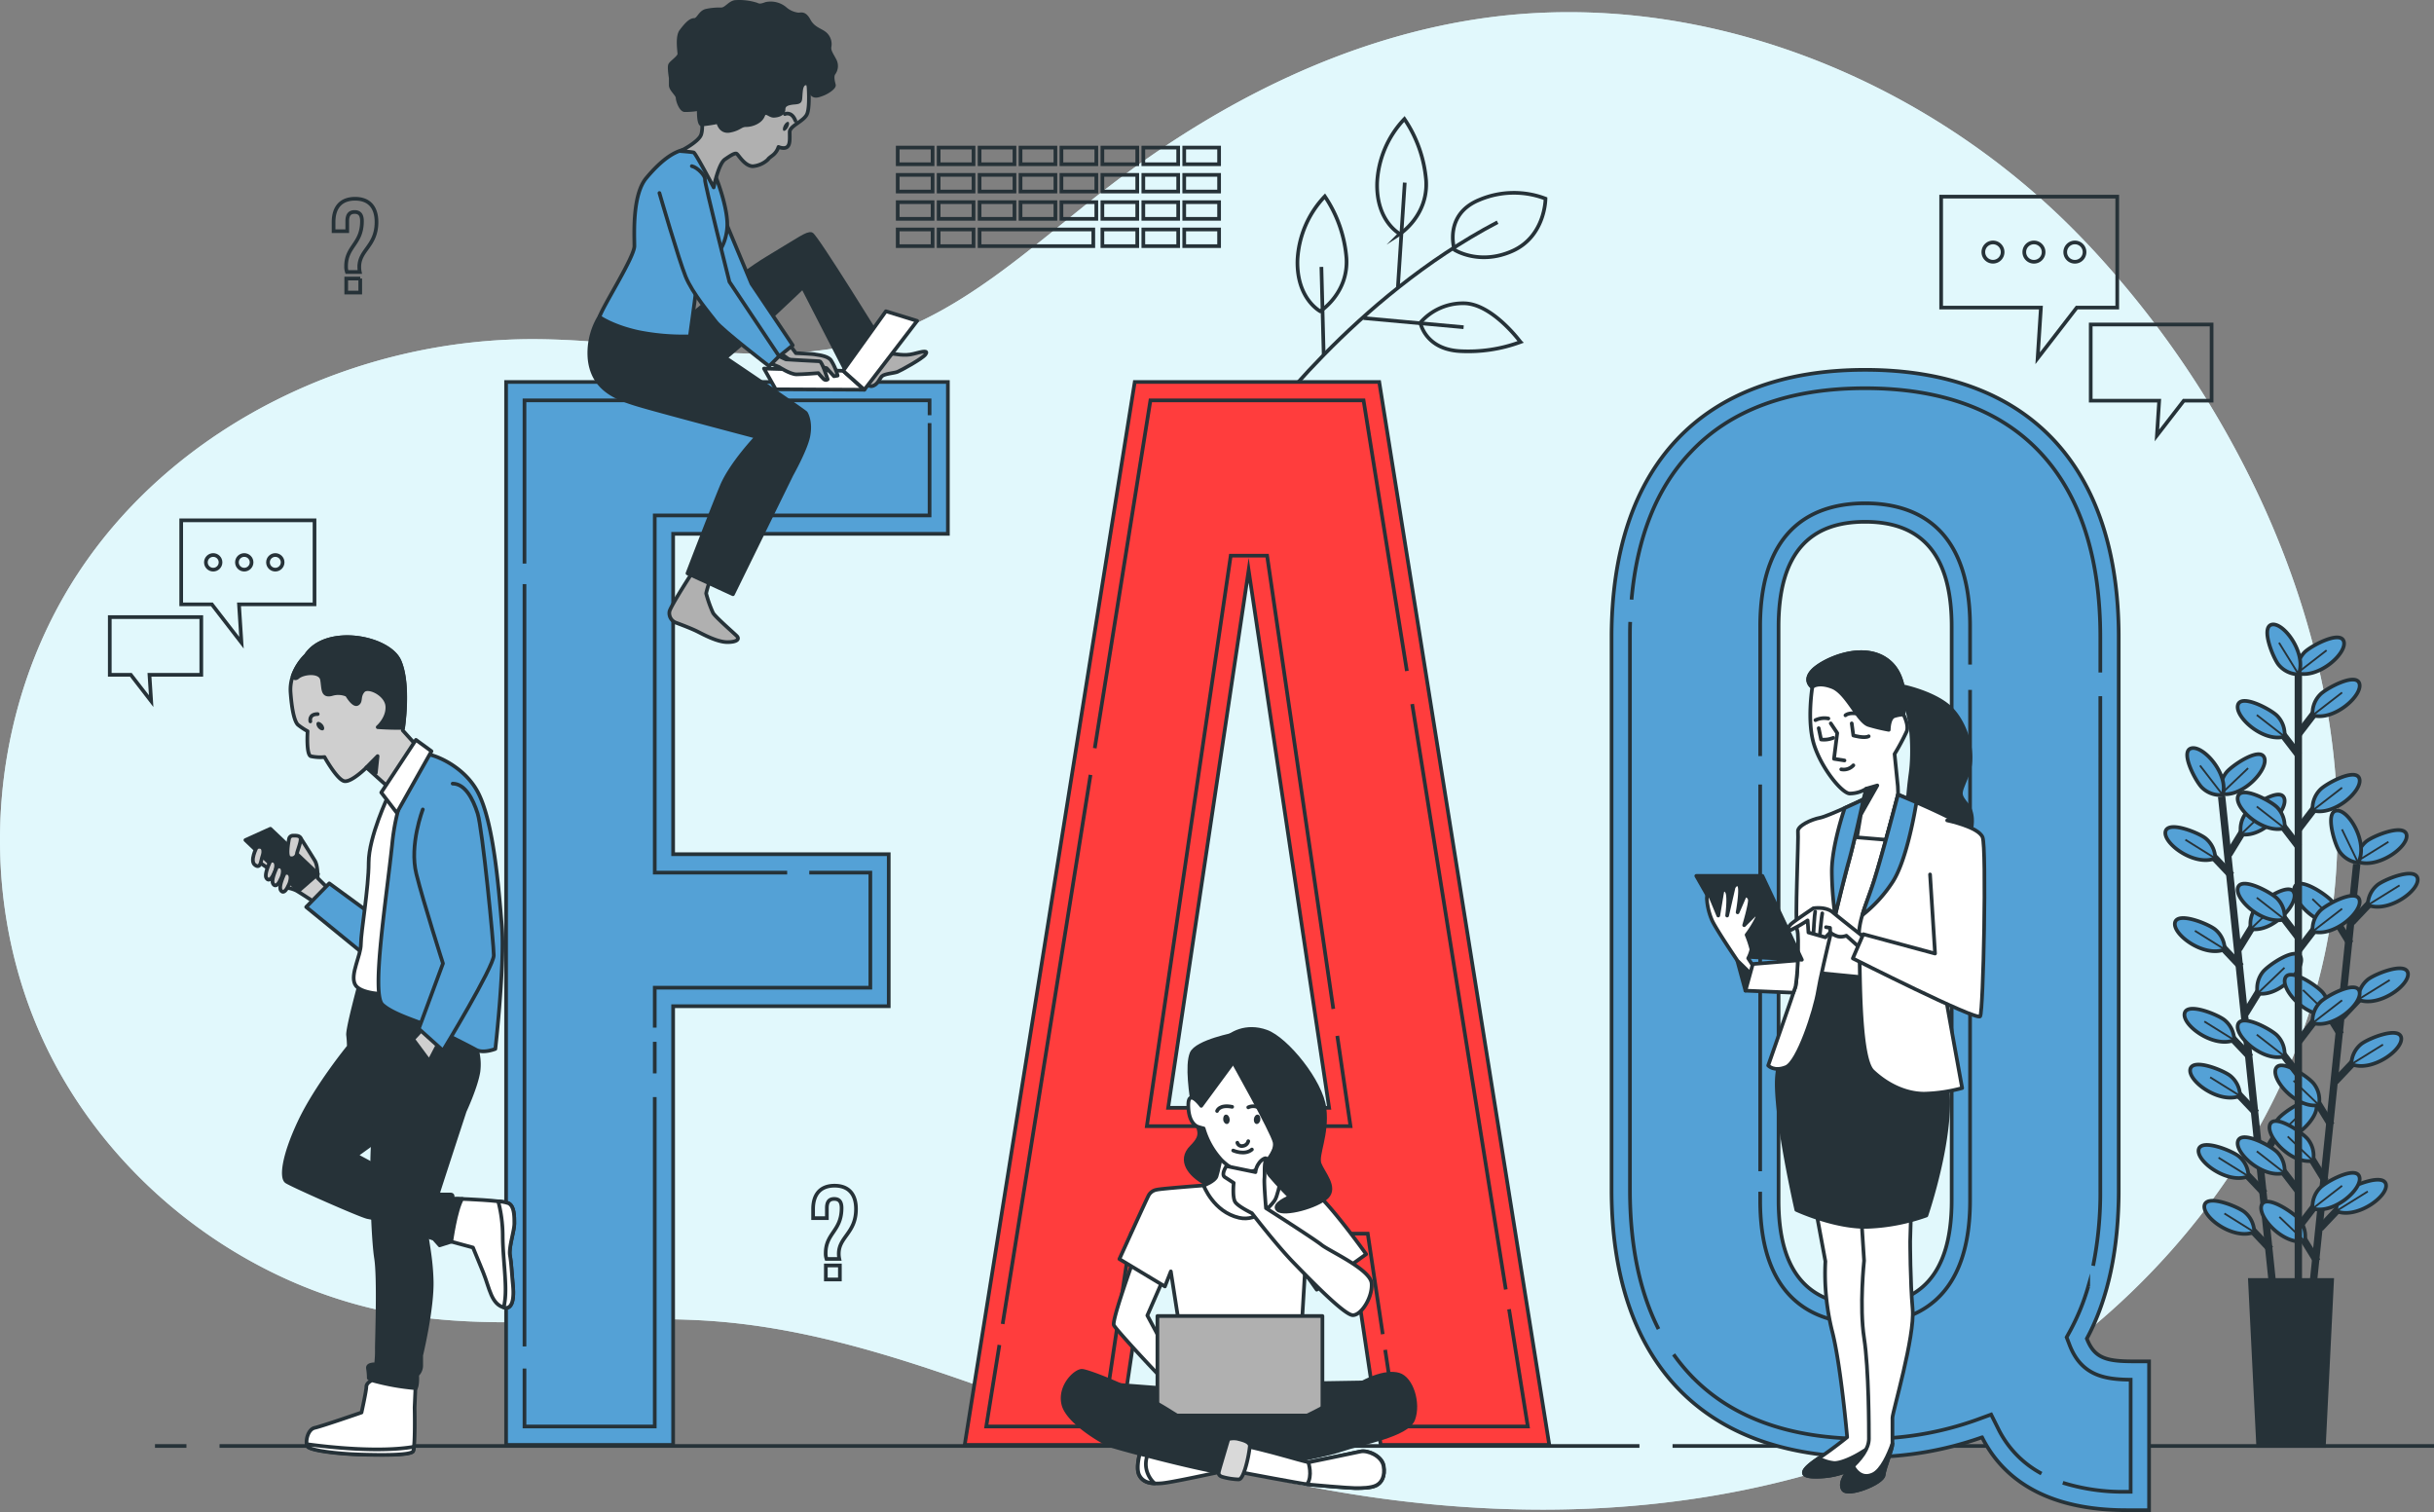 <?xml version="1.0" encoding="UTF-8"?>
<svg xmlns="http://www.w3.org/2000/svg" width="661.682" height="411.041" viewBox="0 0 661.682 411.041">
  <rect x="0" y="0" width="661.682" height="411.041" fill="#808080" stroke="none"/>
  <g id="FAQ" transform="translate(0.002 0)">
    <g id="freepik--background-simple--inject-35">
      <path id="Tracé_1286" data-name="Tracé 1286" d="M614.3,135.31a263.62,263.62,0,0,0-43.2-65.06q-5-5.535-10.36-10.73C519.93,20.09,461.84-2.54,405.55,4.63c-38.42,4.91-74.25,23-104.87,46.68-19.58,15.13-38.09,33-61.67,40.5-29.91,9.48-62.17.53-93.54.39-48.52-.22-97.65,23.1-124.27,63.67-24.09,36.72-28,85.86-9.94,125.91s57.42,69.76,100.86,76.02c27.37,4,55.3-.78,82.87,1.43,40.25,3.23,77.64,21,116.08,33.37,70,22.49,148.75,26.53,215.3-4.69,54.76-25.69,99.27-78.92,107.56-139.74,5.24-38.48-3.37-77.97-19.63-112.86Z" fill="#e2f8fd"></path>
      <path id="Tracé_1287" data-name="Tracé 1287" d="M614.3,135.31a263.62,263.62,0,0,0-43.2-65.06q-5-5.535-10.36-10.73C519.93,20.09,461.84-2.54,405.55,4.63c-38.42,4.91-74.25,23-104.87,46.68-19.58,15.13-38.09,33-61.67,40.5-29.91,9.48-62.17.53-93.54.39-48.52-.22-97.65,23.1-124.27,63.67-24.09,36.72-28,85.86-9.94,125.91s57.42,69.76,100.86,76.02c27.37,4,55.3-.78,82.87,1.43,40.25,3.23,77.64,21,116.08,33.37,70,22.49,148.75,26.53,215.3-4.69,54.76-25.69,99.27-78.92,107.56-139.74,5.24-38.48-3.37-77.97-19.63-112.86Z" fill="#e2f8fd" opacity="0.7"></path>
    </g>
    <g id="freepik--Floor--inject-35">
      <line id="Ligne_162" data-name="Ligne 162" x2="207" transform="translate(454.68 393.09)" fill="none" stroke="#263238" stroke-miterlimit="10" stroke-width="1"></line>
      <line id="Ligne_163" data-name="Ligne 163" x2="386" transform="translate(59.68 393.09)" fill="none" stroke="#263238" stroke-miterlimit="10" stroke-width="1"></line>
      <line id="Ligne_164" data-name="Ligne 164" x2="8.55" transform="translate(42.13 393.09)" fill="none" stroke="#263238" stroke-miterlimit="10" stroke-width="1"></line>
    </g>
    <g id="freepik--Plant--inject-35">
      <line id="Ligne_165" data-name="Ligne 165" x2="13.92" y2="133.43" transform="translate(603.95 216.55)" fill="none" stroke="#263238" stroke-miterlimit="10" stroke-width="2"></line>
      <line id="Ligne_166" data-name="Ligne 166" x1="6.32" y1="6.66" transform="translate(609.31 317.78)" fill="none" stroke="#263238" stroke-miterlimit="10" stroke-width="2"></line>
      <path id="Tracé_1288" data-name="Tracé 1288" d="M611.23,319.77a7.132,7.132,0,0,0-2.51-5.35c-1.62-1.45-10.15-5-11-2C596.88,315.66,605.61,322.07,611.23,319.77Z" fill="#54a1d6" stroke="#263238" stroke-miterlimit="10" stroke-width="1"></path>
      <line id="Ligne_167" data-name="Ligne 167" x1="8.12" y1="5.05" transform="translate(603.11 314.72)" fill="none" stroke="#263238" stroke-miterlimit="10" stroke-width="0.5"></line>
      <line id="Ligne_168" data-name="Ligne 168" x1="6.31" y1="6.67" transform="translate(610.9 332.95)" fill="none" stroke="#263238" stroke-miterlimit="10" stroke-width="2"></line>
      <path id="Tracé_1289" data-name="Tracé 1289" d="M612.81,334.95a7.137,7.137,0,0,0-2.51-5.36c-1.62-1.44-10.15-5-11-2C598.47,330.83,607.19,337.24,612.81,334.95Z" fill="#54a1d6" stroke="#263238" stroke-miterlimit="10" stroke-width="1"></path>
      <line id="Ligne_169" data-name="Ligne 169" x1="8.11" y1="5.06" transform="translate(604.7 329.89)" fill="none" stroke="#263238" stroke-miterlimit="10" stroke-width="0.5"></line>
      <line id="Ligne_170" data-name="Ligne 170" x1="6.31" y1="6.67" transform="translate(605.45 280.75)" fill="none" stroke="#263238" stroke-miterlimit="10" stroke-width="2"></line>
      <path id="Tracé_1290" data-name="Tracé 1290" d="M607.37,282.75a7.181,7.181,0,0,0-2.52-5.36c-1.62-1.44-10.14-5-10.95-2-.88,3.24,7.85,9.65,13.47,7.36Z" fill="#54a1d6" stroke="#263238" stroke-miterlimit="10" stroke-width="1"></path>
      <line id="Ligne_171" data-name="Ligne 171" x1="8.12" y1="5.06" transform="translate(599.25 277.69)" fill="none" stroke="#263238" stroke-miterlimit="10" stroke-width="0.5"></line>
      <line id="Ligne_172" data-name="Ligne 172" x1="6.32" y1="6.67" transform="translate(607.03 295.92)" fill="none" stroke="#263238" stroke-miterlimit="10" stroke-width="2"></line>
      <path id="Tracé_1291" data-name="Tracé 1291" d="M608.95,297.92a7.132,7.132,0,0,0-2.51-5.35c-1.62-1.45-10.15-5-11-2C594.6,293.8,603.33,300.22,608.95,297.92Z" fill="#54a1d6" stroke="#263238" stroke-miterlimit="10" stroke-width="1"></path>
      <line id="Ligne_173" data-name="Ligne 173" x1="8.12" y1="5.06" transform="translate(600.83 292.86)" fill="none" stroke="#263238" stroke-miterlimit="10" stroke-width="0.5"></line>
      <line id="Ligne_174" data-name="Ligne 174" x1="6.31" y1="6.67" transform="translate(602.88 256.1)" fill="none" stroke="#263238" stroke-miterlimit="10" stroke-width="2"></line>
      <path id="Tracé_1292" data-name="Tracé 1292" d="M604.79,258.1a7.137,7.137,0,0,0-2.51-5.36c-1.62-1.44-10.15-5-11-2C590.45,253.98,599.17,260.39,604.79,258.1Z" fill="#54a1d6" stroke="#263238" stroke-miterlimit="10" stroke-width="1"></path>
      <line id="Ligne_175" data-name="Ligne 175" x1="8.11" y1="5.06" transform="translate(596.68 253.04)" fill="none" stroke="#263238" stroke-miterlimit="10" stroke-width="0.5"></line>
      <line id="Ligne_176" data-name="Ligne 176" x1="6.32" y1="6.67" transform="translate(600.29 231.34)" fill="none" stroke="#263238" stroke-miterlimit="10" stroke-width="2"></line>
      <path id="Tracé_1293" data-name="Tracé 1293" d="M602.21,233.34a7.132,7.132,0,0,0-2.51-5.35c-1.62-1.45-10.15-5-11-2C587.86,229.22,596.59,235.64,602.21,233.34Z" fill="#54a1d6" stroke="#263238" stroke-miterlimit="10" stroke-width="1"></path>
      <line id="Ligne_177" data-name="Ligne 177" x1="8.12" y1="5.06" transform="translate(594.09 228.28)" fill="none" stroke="#263238" stroke-miterlimit="10" stroke-width="0.5"></line>
      <line id="Ligne_178" data-name="Ligne 178" y1="7.83" x2="4.8" transform="translate(614.56 307.64)" fill="none" stroke="#263238" stroke-miterlimit="10" stroke-width="2"></line>
      <path id="Tracé_1294" data-name="Tracé 1294" d="M617.9,309.99a7.162,7.162,0,0,1,1.35-5.76c1.29-1.75,8.89-7,10.3-4.25,1.54,3.02-5.68,11.1-11.65,10.01Z" fill="#54a1d6" stroke="#263238" stroke-miterlimit="10" stroke-width="1"></path>
      <line id="Ligne_179" data-name="Ligne 179" y1="6.99" x2="7.31" transform="translate(617.9 303)" fill="none" stroke="#263238" stroke-miterlimit="10" stroke-width="0.5"></line>
      <line id="Ligne_180" data-name="Ligne 180" y1="7.82" x2="4.8" transform="translate(610.4 267.71)" fill="none" stroke="#263238" stroke-miterlimit="10" stroke-width="2"></line>
      <path id="Tracé_1295" data-name="Tracé 1295" d="M613.73,270.06a7.158,7.158,0,0,1,1.36-5.76c1.28-1.75,8.89-7,10.3-4.25C626.92,263.07,619.68,271.14,613.73,270.06Z" fill="#54a1d6" stroke="#263238" stroke-miterlimit="10" stroke-width="1"></path>
      <line id="Ligne_181" data-name="Ligne 181" y1="6.99" x2="7.31" transform="translate(613.73 263.07)" fill="none" stroke="#263238" stroke-miterlimit="10" stroke-width="0.5"></line>
      <line id="Ligne_182" data-name="Ligne 182" y1="7.83" x2="4.8" transform="translate(608.57 250.16)" fill="none" stroke="#263238" stroke-miterlimit="10" stroke-width="2"></line>
      <path id="Tracé_1296" data-name="Tracé 1296" d="M611.9,252.54a7.17,7.17,0,0,1,1.35-5.76c1.29-1.75,8.89-7,10.31-4.25C625.09,245.54,617.88,253.6,611.9,252.54Z" fill="#54a1d6" stroke="#263238" stroke-miterlimit="10" stroke-width="1"></path>
      <line id="Ligne_183" data-name="Ligne 183" y1="6.99" x2="7.31" transform="translate(611.9 245.52)" fill="none" stroke="#263238" stroke-miterlimit="10" stroke-width="0.5"></line>
      <line id="Ligne_184" data-name="Ligne 184" y1="7.83" x2="4.8" transform="translate(605.88 224.43)" fill="none" stroke="#263238" stroke-miterlimit="10" stroke-width="2"></line>
      <path id="Tracé_1297" data-name="Tracé 1297" d="M609.22,226.79a7.162,7.162,0,0,1,1.35-5.76c1.29-1.75,8.89-7,10.3-4.25,1.54,3.01-5.68,11.09-11.65,10.01Z" fill="#54a1d6" stroke="#263238" stroke-miterlimit="10" stroke-width="1"></path>
      <line id="Ligne_185" data-name="Ligne 185" y1="6.99" x2="7.31" transform="translate(609.22 219.8)" fill="none" stroke="#263238" stroke-miterlimit="10" stroke-width="0.5"></line>
      <path id="Tracé_1298" data-name="Tracé 1298" d="M603.83,215.81a7.139,7.139,0,0,1,1.35-5.75c1.29-1.75,8.89-7,10.3-4.25,1.54,3.01-5.68,11.09-11.65,10Z" fill="#54a1d6" stroke="#263238" stroke-miterlimit="10" stroke-width="1"></path>
      <line id="Ligne_186" data-name="Ligne 186" y1="6.98" x2="7.31" transform="translate(603.83 208.83)" fill="none" stroke="#263238" stroke-miterlimit="10" stroke-width="0.5"></line>
      <path id="Tracé_1299" data-name="Tracé 1299" d="M604.25,216.11a7.144,7.144,0,0,1-5.58-1.94c-1.61-1.47-6-9.58-3.15-10.69,3.16-1.22,10.44,6.81,8.73,12.63Z" fill="#54a1d6" stroke="#263238" stroke-miterlimit="10" stroke-width="1"></path>
      <line id="Ligne_187" data-name="Ligne 187" x1="6.18" y1="8" transform="translate(598.07 208.11)" fill="none" stroke="#263238" stroke-miterlimit="10" stroke-width="0.5"></line>
      <line id="Ligne_188" data-name="Ligne 188" x1="13.84" y2="133.43" transform="translate(626.83 234.93)" fill="none" stroke="#263238" stroke-miterlimit="10" stroke-width="2"></line>
      <line id="Ligne_189" data-name="Ligne 189" x1="4.81" y1="7.82" transform="translate(625.08 335.09)" fill="none" stroke="#263238" stroke-miterlimit="10" stroke-width="2"></line>
      <path id="Tracé_1300" data-name="Tracé 1300" d="M626.55,337.44a7.158,7.158,0,0,0-1.36-5.76c-1.29-1.75-8.89-7-10.3-4.24C613.35,330.45,620.57,338.54,626.55,337.44Z" fill="#54a1d6" stroke="#263238" stroke-miterlimit="10" stroke-width="1"></path>
      <line id="Ligne_190" data-name="Ligne 190" x1="6.9" y1="6.62" transform="translate(619.65 330.82)" fill="none" stroke="#263238" stroke-miterlimit="10" stroke-width="0.5"></line>
      <line id="Ligne_191" data-name="Ligne 191" x1="4.8" y1="7.82" transform="translate(628.93 298.06)" fill="none" stroke="#263238" stroke-miterlimit="10" stroke-width="2"></line>
      <path id="Tracé_1301" data-name="Tracé 1301" d="M630.39,300.41a7.158,7.158,0,0,0-1.36-5.76c-1.28-1.75-8.89-7-10.3-4.24C617.2,293.42,624.42,301.54,630.39,300.41Z" fill="#54a1d6" stroke="#263238" stroke-miterlimit="10" stroke-width="1"></path>
      <line id="Ligne_192" data-name="Ligne 192" x1="6.9" y1="6.62" transform="translate(623.49 293.79)" fill="none" stroke="#263238" stroke-miterlimit="10" stroke-width="0.5"></line>
      <line id="Ligne_193" data-name="Ligne 193" x1="4.8" y1="7.83" transform="translate(627.35 313.23)" fill="none" stroke="#263238" stroke-miterlimit="10" stroke-width="2"></line>
      <path id="Tracé_1302" data-name="Tracé 1302" d="M628.82,315.54a7.144,7.144,0,0,0-1.36-5.75c-1.29-1.75-8.89-7-10.3-4.25C615.62,308.6,622.84,316.67,628.82,315.54Z" fill="#54a1d6" stroke="#263238" stroke-miterlimit="10" stroke-width="1"></path>
      <line id="Ligne_194" data-name="Ligne 194" x1="6.91" y1="6.62" transform="translate(621.91 308.96)" fill="none" stroke="#263238" stroke-miterlimit="10" stroke-width="0.5"></line>
      <line id="Ligne_195" data-name="Ligne 195" x1="4.81" y1="7.82" transform="translate(631.48 273.41)" fill="none" stroke="#263238" stroke-miterlimit="10" stroke-width="2"></line>
      <path id="Tracé_1303" data-name="Tracé 1303" d="M632.95,275.76a7.158,7.158,0,0,0-1.36-5.76c-1.29-1.75-8.89-7-10.3-4.24C619.75,268.77,626.97,276.85,632.95,275.76Z" fill="#54a1d6" stroke="#263238" stroke-miterlimit="10" stroke-width="1"></path>
      <line id="Ligne_196" data-name="Ligne 196" x1="6.9" y1="6.63" transform="translate(626.05 269.13)" fill="none" stroke="#263238" stroke-miterlimit="10" stroke-width="0.5"></line>
      <line id="Ligne_197" data-name="Ligne 197" x1="4.81" y1="7.82" transform="translate(634.05 248.65)" fill="none" stroke="#263238" stroke-miterlimit="10" stroke-width="2"></line>
      <path id="Tracé_1304" data-name="Tracé 1304" d="M635.52,251a7.158,7.158,0,0,0-1.36-5.76c-1.29-1.75-8.89-7-10.3-4.24C622.32,244.01,629.54,252.09,635.52,251Z" fill="#54a1d6" stroke="#263238" stroke-miterlimit="10" stroke-width="1"></path>
      <line id="Ligne_198" data-name="Ligne 198" x1="6.91" y1="6.62" transform="translate(628.61 244.38)" fill="none" stroke="#263238" stroke-miterlimit="10" stroke-width="0.5"></line>
      <line id="Ligne_199" data-name="Ligne 199" y1="6.67" x2="6.31" transform="translate(630.7 327.24)" fill="none" stroke="#263238" stroke-miterlimit="10" stroke-width="2"></line>
      <path id="Tracé_1305" data-name="Tracé 1305" d="M635.09,329.24a7.187,7.187,0,0,1,2.51-5.36c1.62-1.45,10.14-5,11-2C649.44,325.11,640.68,331.54,635.09,329.24Z" fill="#54a1d6" stroke="#263238" stroke-miterlimit="10" stroke-width="1"></path>
      <line id="Ligne_200" data-name="Ligne 200" y1="5.34" x2="8.59" transform="translate(635.09 323.9)" fill="none" stroke="#263238" stroke-miterlimit="10" stroke-width="0.5"></line>
      <line id="Ligne_201" data-name="Ligne 201" y1="6.67" x2="6.31" transform="translate(634.84 287.3)" fill="none" stroke="#263238" stroke-miterlimit="10" stroke-width="2"></line>
      <path id="Tracé_1306" data-name="Tracé 1306" d="M639.23,289.3a7.132,7.132,0,0,1,2.51-5.35c1.62-1.45,10.15-5,11-2C653.58,285.17,644.86,291.59,639.23,289.3Z" fill="#54a1d6" stroke="#263238" stroke-miterlimit="10" stroke-width="1"></path>
      <line id="Ligne_202" data-name="Ligne 202" y1="5.33" x2="8.59" transform="translate(639.23 283.97)" fill="none" stroke="#263238" stroke-miterlimit="10" stroke-width="0.5"></line>
      <line id="Ligne_203" data-name="Ligne 203" y1="6.68" x2="6.31" transform="translate(636.66 269.75)" fill="none" stroke="#263238" stroke-miterlimit="10" stroke-width="2"></line>
      <path id="Tracé_1307" data-name="Tracé 1307" d="M641.05,271.75a7.132,7.132,0,0,1,2.51-5.35c1.62-1.45,10.15-5,11-2C655.4,267.63,646.68,274.05,641.05,271.75Z" fill="#54a1d6" stroke="#263238" stroke-miterlimit="10" stroke-width="1"></path>
      <line id="Ligne_204" data-name="Ligne 204" y1="5.33" x2="8.6" transform="translate(641.05 266.42)" fill="none" stroke="#263238" stroke-miterlimit="10" stroke-width="0.5"></line>
      <line id="Ligne_205" data-name="Ligne 205" y1="6.67" x2="6.31" transform="translate(639.33 244.03)" fill="none" stroke="#263238" stroke-miterlimit="10" stroke-width="2"></line>
      <path id="Tracé_1308" data-name="Tracé 1308" d="M643.68,246.03a7.187,7.187,0,0,1,2.51-5.36c1.62-1.45,10.15-5,11-2C658.07,241.9,649.35,248.32,643.68,246.03Z" fill="#54a1d6" stroke="#263238" stroke-miterlimit="10" stroke-width="1"></path>
      <line id="Ligne_206" data-name="Ligne 206" y1="5.34" x2="8.6" transform="translate(643.72 240.69)" fill="none" stroke="#263238" stroke-miterlimit="10" stroke-width="0.5"></line>
      <path id="Tracé_1309" data-name="Tracé 1309" d="M640.68,234.18a7.187,7.187,0,0,1,2.51-5.36c1.62-1.44,10.14-5,11-2C655.06,230.05,646.33,236.47,640.68,234.18Z" fill="#54a1d6" stroke="#263238" stroke-miterlimit="10" stroke-width="1"></path>
      <line id="Ligne_207" data-name="Ligne 207" y1="5.33" x2="8.59" transform="translate(640.71 228.85)" fill="none" stroke="#263238" stroke-miterlimit="10" stroke-width="0.5"></line>
      <path id="Tracé_1310" data-name="Tracé 1310" d="M641.06,234.54a7.157,7.157,0,0,1-5.06-3.06c-1.27-1.76-4-10.61-.88-11.1C638.46,219.86,643.93,229.21,641.06,234.54Z" fill="#54a1d6" stroke="#263238" stroke-miterlimit="10" stroke-width="1"></path>
      <line id="Ligne_208" data-name="Ligne 208" x1="4.4" y1="9.1" transform="translate(636.66 225.46)" fill="none" stroke="#263238" stroke-miterlimit="10" stroke-width="0.5"></line>
      <line id="Ligne_209" data-name="Ligne 209" y2="168.73" transform="translate(624.8 180.6)" fill="none" stroke="#263238" stroke-miterlimit="10" stroke-width="2"></line>
      <line id="Ligne_210" data-name="Ligne 210" x1="5.59" y1="7.29" transform="translate(619.35 316.67)" fill="none" stroke="#263238" stroke-miterlimit="10" stroke-width="2"></line>
      <path id="Tracé_1311" data-name="Tracé 1311" d="M621.05,318.86a7.166,7.166,0,0,0-1.94-5.59c-1.46-1.61-9.57-6.06-10.69-3.16C607.21,313.27,615.22,320.54,621.05,318.86Z" fill="#54a1d6" stroke="#263238" stroke-miterlimit="10" stroke-width="1"></path>
      <line id="Ligne_211" data-name="Ligne 211" x1="7.55" y1="5.88" transform="translate(613.5 312.98)" fill="none" stroke="#263238" stroke-miterlimit="10" stroke-width="0.5"></line>
      <line id="Ligne_212" data-name="Ligne 212" x1="5.59" y1="7.29" transform="translate(619.35 284.96)" fill="none" stroke="#263238" stroke-miterlimit="10" stroke-width="2"></line>
      <path id="Tracé_1312" data-name="Tracé 1312" d="M621.05,287.15a7.166,7.166,0,0,0-1.94-5.59c-1.46-1.61-9.57-6.06-10.69-3.16C607.21,281.54,615.22,288.85,621.05,287.15Z" fill="#54a1d6" stroke="#263238" stroke-miterlimit="10" stroke-width="1"></path>
      <line id="Ligne_213" data-name="Ligne 213" x1="7.55" y1="5.88" transform="translate(613.5 281.27)" fill="none" stroke="#263238" stroke-miterlimit="10" stroke-width="0.5"></line>
      <line id="Ligne_214" data-name="Ligne 214" x1="5.59" y1="7.29" transform="translate(619.35 247.73)" fill="none" stroke="#263238" stroke-miterlimit="10" stroke-width="2"></line>
      <path id="Tracé_1313" data-name="Tracé 1313" d="M621.05,249.92a7.166,7.166,0,0,0-1.94-5.59c-1.46-1.6-9.57-6.06-10.69-3.15-1.21,3.15,6.8,10.44,12.63,8.74Z" fill="#54a1d6" stroke="#263238" stroke-miterlimit="10" stroke-width="1"></path>
      <line id="Ligne_215" data-name="Ligne 215" x1="7.55" y1="5.88" transform="translate(613.5 244.04)" fill="none" stroke="#263238" stroke-miterlimit="10" stroke-width="0.5"></line>
      <line id="Ligne_216" data-name="Ligne 216" x1="5.59" y1="7.29" transform="translate(619.35 222.95)" fill="none" stroke="#263238" stroke-miterlimit="10" stroke-width="2"></line>
      <path id="Tracé_1314" data-name="Tracé 1314" d="M621.05,225.14a7.166,7.166,0,0,0-1.94-5.59c-1.46-1.61-9.57-6.06-10.69-3.16C607.21,219.54,615.22,226.84,621.05,225.14Z" fill="#54a1d6" stroke="#263238" stroke-miterlimit="10" stroke-width="1"></path>
      <line id="Ligne_217" data-name="Ligne 217" x1="7.55" y1="5.88" transform="translate(613.5 219.26)" fill="none" stroke="#263238" stroke-miterlimit="10" stroke-width="0.5"></line>
      <line id="Ligne_218" data-name="Ligne 218" x1="5.59" y1="7.29" transform="translate(619.35 198.06)" fill="none" stroke="#263238" stroke-miterlimit="10" stroke-width="2"></line>
      <path id="Tracé_1315" data-name="Tracé 1315" d="M621.05,200.24a7.144,7.144,0,0,0-1.94-5.58c-1.46-1.61-9.57-6.06-10.69-3.16C607.21,194.66,615.22,201.94,621.05,200.24Z" fill="#54a1d6" stroke="#263238" stroke-miterlimit="10" stroke-width="1"></path>
      <line id="Ligne_219" data-name="Ligne 219" x1="7.55" y1="5.87" transform="translate(613.5 194.37)" fill="none" stroke="#263238" stroke-miterlimit="10" stroke-width="0.5"></line>
      <line id="Ligne_220" data-name="Ligne 220" y1="7.29" x2="5.58" transform="translate(624.82 326.35)" fill="none" stroke="#263238" stroke-miterlimit="10" stroke-width="2"></line>
      <path id="Tracé_1316" data-name="Tracé 1316" d="M628.68,328.54a7.2,7.2,0,0,1,2-5.59c1.46-1.6,9.57-6.06,10.68-3.15C642.55,322.95,634.53,330.24,628.68,328.54Z" fill="#54a1d6" stroke="#263238" stroke-miterlimit="10" stroke-width="1"></path>
      <line id="Ligne_221" data-name="Ligne 221" y1="6.19" x2="8" transform="translate(628.7 322.35)" fill="none" stroke="#263238" stroke-miterlimit="10" stroke-width="0.5"></line>
      <line id="Ligne_222" data-name="Ligne 222" y1="7.29" x2="5.58" transform="translate(624.82 275.92)" fill="none" stroke="#263238" stroke-miterlimit="10" stroke-width="2"></line>
      <path id="Tracé_1317" data-name="Tracé 1317" d="M628.68,278.11a7.2,7.2,0,0,1,2-5.59c1.46-1.61,9.57-6.06,10.68-3.16C642.55,272.54,634.53,279.81,628.68,278.11Z" fill="#54a1d6" stroke="#263238" stroke-miterlimit="10" stroke-width="1"></path>
      <line id="Ligne_223" data-name="Ligne 223" y1="6.19" x2="8" transform="translate(628.7 271.92)" fill="none" stroke="#263238" stroke-miterlimit="10" stroke-width="0.5"></line>
      <line id="Ligne_224" data-name="Ligne 224" y1="7.29" x2="5.58" transform="translate(624.82 251.03)" fill="none" stroke="#263238" stroke-miterlimit="10" stroke-width="2"></line>
      <path id="Tracé_1318" data-name="Tracé 1318" d="M628.68,253.22a7.2,7.2,0,0,1,2-5.59c1.46-1.61,9.57-6.06,10.68-3.16C642.55,247.63,634.53,254.92,628.68,253.22Z" fill="#54a1d6" stroke="#263238" stroke-miterlimit="10" stroke-width="1"></path>
      <line id="Ligne_225" data-name="Ligne 225" y1="6.19" x2="8" transform="translate(628.7 247.03)" fill="none" stroke="#263238" stroke-miterlimit="10" stroke-width="0.5"></line>
      <line id="Ligne_226" data-name="Ligne 226" y1="7.29" x2="5.58" transform="translate(624.82 218.13)" fill="none" stroke="#263238" stroke-miterlimit="10" stroke-width="2"></line>
      <path id="Tracé_1319" data-name="Tracé 1319" d="M628.68,220.32a7.2,7.2,0,0,1,2-5.59c1.46-1.61,9.57-6.06,10.68-3.16C642.55,214.73,634.53,222.02,628.68,220.32Z" fill="#54a1d6" stroke="#263238" stroke-miterlimit="10" stroke-width="1"></path>
      <line id="Ligne_227" data-name="Ligne 227" y1="6.19" x2="8" transform="translate(628.7 214.13)" fill="none" stroke="#263238" stroke-miterlimit="10" stroke-width="0.5"></line>
      <line id="Ligne_228" data-name="Ligne 228" y1="7.28" x2="5.58" transform="translate(624.82 192.27)" fill="none" stroke="#263238" stroke-miterlimit="10" stroke-width="2"></line>
      <path id="Tracé_1320" data-name="Tracé 1320" d="M628.68,194.45a7.165,7.165,0,0,1,2-5.58c1.46-1.61,9.57-6.07,10.68-3.16C642.55,188.87,634.53,196.15,628.68,194.45Z" fill="#54a1d6" stroke="#263238" stroke-miterlimit="10" stroke-width="1"></path>
      <line id="Ligne_229" data-name="Ligne 229" y1="6.19" x2="8" transform="translate(628.7 188.26)" fill="none" stroke="#263238" stroke-miterlimit="10" stroke-width="0.5"></line>
      <path id="Tracé_1321" data-name="Tracé 1321" d="M624.48,182.98a7.166,7.166,0,0,1,1.94-5.59c1.47-1.6,9.57-6.06,10.69-3.15,1.22,3.15-6.8,10.44-12.63,8.74Z" fill="#54a1d6" stroke="#263238" stroke-miterlimit="10" stroke-width="1"></path>
      <line id="Ligne_230" data-name="Ligne 230" y1="6.19" x2="8" transform="translate(624.48 176.79)" fill="none" stroke="#263238" stroke-miterlimit="10" stroke-width="0.5"></line>
      <path id="Tracé_1322" data-name="Tracé 1322" d="M624.87,183.32a7.132,7.132,0,0,1-5.35-2.51c-1.45-1.63-5-10.16-2-11C620.77,168.97,627.17,177.71,624.87,183.32Z" fill="#54a1d6" stroke="#263238" stroke-miterlimit="10" stroke-width="1"></path>
      <line id="Ligne_231" data-name="Ligne 231" x1="5.32" y1="8.6" transform="translate(619.55 174.72)" fill="none" stroke="#263238" stroke-miterlimit="10" stroke-width="0.5"></line>
      <path id="Tracé_1323" data-name="Tracé 1323" d="M631.75,393.09H613.88l-2.24-45.13h22.34Z" fill="#263238" stroke="#263238" stroke-miterlimit="10" stroke-width="1"></path>
    </g>
    <g id="freepik--Graphics--inject-35">
      <rect id="Rectangle_126" data-name="Rectangle 126" width="9.48" height="4.53" transform="translate(244.04 40.12)" fill="none" stroke="#263238" stroke-miterlimit="10" stroke-width="1"></rect>
      <rect id="Rectangle_127" data-name="Rectangle 127" width="9.48" height="4.53" transform="translate(255.17 40.12)" fill="none" stroke="#263238" stroke-miterlimit="10" stroke-width="1"></rect>
      <rect id="Rectangle_128" data-name="Rectangle 128" width="9.48" height="4.53" transform="translate(266.3 40.12)" fill="none" stroke="#263238" stroke-miterlimit="10" stroke-width="1"></rect>
      <rect id="Rectangle_129" data-name="Rectangle 129" width="9.48" height="4.53" transform="translate(277.43 40.12)" fill="none" stroke="#263238" stroke-miterlimit="10" stroke-width="1"></rect>
      <rect id="Rectangle_130" data-name="Rectangle 130" width="9.48" height="4.53" transform="translate(288.55 40.12)" fill="none" stroke="#263238" stroke-miterlimit="10" stroke-width="1"></rect>
      <rect id="Rectangle_131" data-name="Rectangle 131" width="9.48" height="4.53" transform="translate(299.68 40.12)" fill="none" stroke="#263238" stroke-miterlimit="10" stroke-width="1"></rect>
      <rect id="Rectangle_132" data-name="Rectangle 132" width="9.48" height="4.53" transform="translate(310.81 40.12)" fill="none" stroke="#263238" stroke-miterlimit="10" stroke-width="1"></rect>
      <rect id="Rectangle_133" data-name="Rectangle 133" width="9.48" height="4.53" transform="translate(321.93 40.12)" fill="none" stroke="#263238" stroke-miterlimit="10" stroke-width="1"></rect>
      <rect id="Rectangle_134" data-name="Rectangle 134" width="9.48" height="4.53" transform="translate(244.04 47.54)" fill="none" stroke="#263238" stroke-miterlimit="10" stroke-width="1"></rect>
      <rect id="Rectangle_135" data-name="Rectangle 135" width="9.48" height="4.53" transform="translate(255.17 47.54)" fill="none" stroke="#263238" stroke-miterlimit="10" stroke-width="1"></rect>
      <rect id="Rectangle_136" data-name="Rectangle 136" width="9.48" height="4.53" transform="translate(266.3 47.54)" fill="none" stroke="#263238" stroke-miterlimit="10" stroke-width="1"></rect>
      <rect id="Rectangle_137" data-name="Rectangle 137" width="9.48" height="4.53" transform="translate(277.43 47.54)" fill="none" stroke="#263238" stroke-miterlimit="10" stroke-width="1"></rect>
      <rect id="Rectangle_138" data-name="Rectangle 138" width="9.48" height="4.53" transform="translate(288.55 47.54)" fill="none" stroke="#263238" stroke-miterlimit="10" stroke-width="1"></rect>
      <rect id="Rectangle_139" data-name="Rectangle 139" width="9.48" height="4.53" transform="translate(299.68 47.54)" fill="none" stroke="#263238" stroke-miterlimit="10" stroke-width="1"></rect>
      <rect id="Rectangle_140" data-name="Rectangle 140" width="9.48" height="4.53" transform="translate(310.81 47.54)" fill="none" stroke="#263238" stroke-miterlimit="10" stroke-width="1"></rect>
      <rect id="Rectangle_141" data-name="Rectangle 141" width="9.48" height="4.53" transform="translate(321.93 47.54)" fill="none" stroke="#263238" stroke-miterlimit="10" stroke-width="1"></rect>
      <rect id="Rectangle_142" data-name="Rectangle 142" width="9.48" height="4.53" transform="translate(244.04 54.96)" fill="none" stroke="#263238" stroke-miterlimit="10" stroke-width="1"></rect>
      <rect id="Rectangle_143" data-name="Rectangle 143" width="9.48" height="4.53" transform="translate(255.17 54.96)" fill="none" stroke="#263238" stroke-miterlimit="10" stroke-width="1"></rect>
      <rect id="Rectangle_144" data-name="Rectangle 144" width="9.48" height="4.53" transform="translate(266.3 54.96)" fill="none" stroke="#263238" stroke-miterlimit="10" stroke-width="1"></rect>
      <rect id="Rectangle_145" data-name="Rectangle 145" width="9.48" height="4.53" transform="translate(277.43 54.96)" fill="none" stroke="#263238" stroke-miterlimit="10" stroke-width="1"></rect>
      <rect id="Rectangle_146" data-name="Rectangle 146" width="9.48" height="4.53" transform="translate(288.55 54.96)" fill="none" stroke="#263238" stroke-miterlimit="10" stroke-width="1"></rect>
      <rect id="Rectangle_147" data-name="Rectangle 147" width="9.48" height="4.53" transform="translate(299.68 54.96)" fill="none" stroke="#263238" stroke-miterlimit="10" stroke-width="1"></rect>
      <rect id="Rectangle_148" data-name="Rectangle 148" width="9.48" height="4.53" transform="translate(310.81 54.96)" fill="none" stroke="#263238" stroke-miterlimit="10" stroke-width="1"></rect>
      <rect id="Rectangle_149" data-name="Rectangle 149" width="9.48" height="4.53" transform="translate(321.93 54.96)" fill="none" stroke="#263238" stroke-miterlimit="10" stroke-width="1"></rect>
      <rect id="Rectangle_150" data-name="Rectangle 150" width="9.48" height="4.53" transform="translate(244.04 62.38)" fill="none" stroke="#263238" stroke-miterlimit="10" stroke-width="1"></rect>
      <rect id="Rectangle_151" data-name="Rectangle 151" width="9.48" height="4.53" transform="translate(255.17 62.38)" fill="none" stroke="#263238" stroke-miterlimit="10" stroke-width="1"></rect>
      <rect id="Rectangle_152" data-name="Rectangle 152" width="30.91" height="4.53" transform="translate(266.3 62.38)" fill="none" stroke="#263238" stroke-miterlimit="10" stroke-width="1"></rect>
      <rect id="Rectangle_153" data-name="Rectangle 153" width="9.48" height="4.53" transform="translate(299.68 62.38)" fill="none" stroke="#263238" stroke-miterlimit="10" stroke-width="1"></rect>
      <rect id="Rectangle_154" data-name="Rectangle 154" width="9.48" height="4.53" transform="translate(310.81 62.38)" fill="none" stroke="#263238" stroke-miterlimit="10" stroke-width="1"></rect>
      <rect id="Rectangle_155" data-name="Rectangle 155" width="9.48" height="4.53" transform="translate(321.93 62.38)" fill="none" stroke="#263238" stroke-miterlimit="10" stroke-width="1"></rect>
      <path id="Tracé_1324" data-name="Tracé 1324" d="M342.11,117.03s25.73-36,65-56.62" fill="none" stroke="#263238" stroke-miterlimit="10" stroke-width="1"></path>
      <line id="Ligne_232" data-name="Ligne 232" y1="28.55" x2="1.87" transform="translate(380.01 49.64)" fill="none" stroke="#263238" stroke-miterlimit="10" stroke-width="1"></line>
      <line id="Ligne_233" data-name="Ligne 233" x2="27.22" y2="2.48" transform="translate(370.66 86.47)" fill="none" stroke="#263238" stroke-miterlimit="10" stroke-width="1"></line>
      <path id="Tracé_1325" data-name="Tracé 1325" d="M380.56,63.59s-6.5-3.4-6.19-13.92a26.981,26.981,0,0,1,7.42-17.32,34.785,34.785,0,0,1,5.89,16.7c.61,9.59-7.12,14.54-7.12,14.54Z" fill="none" stroke="#263238" stroke-miterlimit="10" stroke-width="1"></path>
      <path id="Tracé_1326" data-name="Tracé 1326" d="M358.91,84.62s-6.49-3.4-6.19-13.92a26.992,26.992,0,0,1,7.43-17.32,34.8,34.8,0,0,1,5.87,16.7C366.68,79.67,358.91,84.62,358.91,84.62Z" fill="none" stroke="#263238" stroke-miterlimit="10" stroke-width="1"></path>
      <path id="Tracé_1327" data-name="Tracé 1327" d="M386.12,87.71a15.385,15.385,0,0,1,11.76-5.26c7.73,0,15.46,10.52,15.46,10.52a40.933,40.933,0,0,1-16.66,2.47C387.36,94.82,386.12,87.71,386.12,87.71Z" fill="none" stroke="#263238" stroke-miterlimit="10" stroke-width="1"></path>
      <path id="Tracé_1328" data-name="Tracé 1328" d="M395.4,67.92s-3.09-9.59,6.8-13.61A24.091,24.091,0,0,1,420.14,54s0,10.21-9,14.23S395.4,67.92,395.4,67.92Z" fill="none" stroke="#263238" stroke-miterlimit="10" stroke-width="1"></path>
      <line id="Ligne_234" data-name="Ligne 234" x1="0.62" y1="23.81" transform="translate(359.22 72.56)" fill="none" stroke="#263238" stroke-miterlimit="10" stroke-width="1"></line>
      <path id="Tracé_1329" data-name="Tracé 1329" d="M575.57,53.46H527.7V83.62h27.12l-.89,13.77,10.64-13.77h11Z" fill="none" stroke="#263238" stroke-miterlimit="10" stroke-width="1"></path>
      <path id="Tracé_1330" data-name="Tracé 1330" d="M601.22,88.21H568.36v20.71h18.61l-.61,9.45,7.31-9.45h7.55Z" fill="none" stroke="#263238" stroke-miterlimit="10" stroke-width="1"></path>
      <path id="Tracé_1331" data-name="Tracé 1331" d="M544.41,68.54a2.62,2.62,0,1,1,0-.02Z" fill="none" stroke="#263238" stroke-miterlimit="10" stroke-width="1"></path>
      <path id="Tracé_1332" data-name="Tracé 1332" d="M555.55,68.54a2.625,2.625,0,1,1,0-.01h0Z" fill="none" stroke="#263238" stroke-miterlimit="10" stroke-width="1"></path>
      <path id="Tracé_1333" data-name="Tracé 1333" d="M566.68,68.54a2.625,2.625,0,1,1,0-.01h0Z" fill="none" stroke="#263238" stroke-miterlimit="10" stroke-width="1"></path>
      <path id="Tracé_1334" data-name="Tracé 1334" d="M49.26,141.45H85.5v22.84H64.97l.67,10.42-8.05-10.42H49.26Z" fill="none" stroke="#263238" stroke-miterlimit="10" stroke-width="1"></path>
      <path id="Tracé_1335" data-name="Tracé 1335" d="M29.84,167.76H54.72v15.68H40.63l.46,7.16-5.53-7.16H29.84Z" fill="none" stroke="#263238" stroke-miterlimit="10" stroke-width="1"></path>
      <circle id="Ellipse_34" data-name="Ellipse 34" cx="1.99" cy="1.99" r="1.99" transform="translate(72.85 150.88)" fill="none" stroke="#263238" stroke-miterlimit="10" stroke-width="1"></circle>
      <circle id="Ellipse_35" data-name="Ellipse 35" cx="1.99" cy="1.99" r="1.99" transform="translate(64.41 150.88)" fill="none" stroke="#263238" stroke-miterlimit="10" stroke-width="1"></circle>
      <circle id="Ellipse_36" data-name="Ellipse 36" cx="1.99" cy="1.99" r="1.99" transform="translate(55.97 150.88)" fill="none" stroke="#263238" stroke-miterlimit="10" stroke-width="1"></circle>
      <path id="Tracé_1336" data-name="Tracé 1336" d="M94.3,73.94a4.49,4.49,0,0,1-.22-1.54c0-5.51,4.32-6,4.32-12.28,0-1.8-.72-2.49-2-2.49s-2,.69-2,2.49v2.73H90.68V60.37c0-4,2-6.34,5.84-6.34s5.83,2.31,5.83,6.34c0,6.55-4.68,7.56-4.68,12.17a6.585,6.585,0,0,0,.14,1.4Zm3.63,1.77v3.83H94.12V75.72h3.81Z" fill="none" stroke="#263238" stroke-miterlimit="10" stroke-width="1"></path>
      <path id="Tracé_1337" data-name="Tracé 1337" d="M224.68,342.24a4.512,4.512,0,0,1-.22-1.55c0-5.51,4.32-6,4.32-12.28,0-1.8-.72-2.48-2-2.48s-2,.68-2,2.48v2.74h-3.74v-2.48c0-4,2-6.34,5.83-6.34s5.83,2.3,5.83,6.34c0,6.55-4.68,7.56-4.68,12.17a6.6,6.6,0,0,0,.15,1.4Zm3.64,1.77v3.81H224.5v-3.81Z" fill="none" stroke="#263238" stroke-miterlimit="10" stroke-width="1"></path>
    </g>
    <g id="freepik--Letters--inject-35">
      <path id="Tracé_1338" data-name="Tracé 1338" d="M182.99,232.22H241.6v41.32H182.99V392.79H137.58V103.84h120.1v41.28H182.99v87.1Z" fill="#54a1d6" stroke="#263238" stroke-miterlimit="10" stroke-width="1"></path>
      <path id="Tracé_1339" data-name="Tracé 1339" d="M252.7,115.02v25.1H177.99v97.1h36" fill="none" stroke="#263238" stroke-miterlimit="10" stroke-width="1"></path>
      <path id="Tracé_1340" data-name="Tracé 1340" d="M142.58,153.21V108.84H252.7v4.04" fill="none" stroke="#263238" stroke-miterlimit="10" stroke-width="1"></path>
      <line id="Ligne_235" data-name="Ligne 235" y1="207.24" transform="translate(142.58 158.79)" fill="none" stroke="#263238" stroke-miterlimit="10" stroke-width="1"></line>
      <path id="Tracé_1341" data-name="Tracé 1341" d="M177.99,298.24v89.55H142.58V372.04" fill="none" stroke="#263238" stroke-miterlimit="10" stroke-width="1"></path>
      <line id="Ligne_236" data-name="Ligne 236" y2="8.58" transform="translate(177.99 283.22)" fill="none" stroke="#263238" stroke-miterlimit="10" stroke-width="1"></line>
      <path id="Tracé_1342" data-name="Tracé 1342" d="M220,237.22h16.6V268.5H177.99v10.86" fill="none" stroke="#263238" stroke-miterlimit="10" stroke-width="1"></path>
      <path id="Tracé_1343" data-name="Tracé 1343" d="M421.17,392.79H375.35l-7.84-52.42H311.78l-7.84,52.42H262.25l46.23-288.95h66.46l46.23,288.95ZM317.56,301.15h43.76L339.44,155.03Z" fill="#ff3d3d" stroke="#263238" stroke-miterlimit="10" stroke-width="1"></path>
      <path id="Tracé_1344" data-name="Tracé 1344" d="M272.57,359.92l23.88-149.27M375.9,362.7l-4.08-27.33H307.47l-7.79,52.42H268.11l3.57-22.16m138.55-9.71,5.1,31.87H379.68l-3.12-20.83M383.9,191.4l25.45,159.14M297.61,203.4l15.13-94.56h57.94l11.78,73.57m-20,91.86-18-123.21h-9.89l-22.8,155.09h55.36l-3.59-24.55" fill="none" stroke="#263238" stroke-miterlimit="10" stroke-width="1"></path>
      <path id="Tracé_1345" data-name="Tracé 1345" d="M438.1,173.19c0-46.23,24.35-72.65,68.93-72.65s68.94,26.42,68.94,72.65V323.44c0,16.1-2.89,29.72-8.67,40.46,2.06,5.36,5.37,6.19,12.8,6.19h4.12v40.45h-6.19c-20.23,0-33-7.43-39.21-19.81a93.25,93.25,0,0,1-31.79,5.36c-44.58,0-68.93-26.41-68.93-72.65V173.19Zm45.4,153.14c0,20.64,9.09,28.48,23.53,28.48s23.53-7.84,23.53-28.48v-156c0-20.64-9.08-28.48-23.53-28.48s-23.53,7.84-23.53,28.48Z" fill="#54a1d6" stroke="#263238" stroke-miterlimit="10" stroke-width="1"></path>
      <path id="Tracé_1346" data-name="Tracé 1346" d="M554.98,400.59a27.655,27.655,0,0,1-11.69-12.05l-2-4-4.19,1.53a87.763,87.763,0,0,1-30.08,5.06c-20.66,0-36.66-5.86-47.54-17.41a52.963,52.963,0,0,1-4.51-5.52m112.71-18.45a59.7,59.7,0,0,1-4.78,11.79l-1.09,2,.82,2.14c3.21,8.33,9.63,9.33,16.59,9.39v30.47h-1.19a55.153,55.153,0,0,1-17.26-2.45m10.2-213.84V323.44a101.572,101.572,0,0,1-1.95,20.66M443.53,163c1.49-16.92,6.84-30.36,16-40,10.84-11.6,26.84-17.46,47.5-17.46s36.67,5.86,47.55,17.42,16.39,28.45,16.39,50.23v9.63M450.87,361.3c-5.17-10.21-7.77-22.88-7.77-37.86V173.19c0-1.39,0-2.76.07-4.12M478.5,323.98v2.35c0,27.68,15.52,33.48,28.53,33.48s28.53-5.8,28.53-33.48V187.54M478.5,213.28V318.4m57.06-137.73V170.3c0-27.67-15.51-33.48-28.53-33.48s-28.53,5.81-28.53,33.48v35.24" fill="none" stroke="#263238" stroke-miterlimit="10" stroke-width="1"></path>
    </g>
    <g id="freepik--character-4--inject-35">
      <path id="Tracé_1347" data-name="Tracé 1347" d="M517.2,186.54s7.68,1.54,12.28,5.27,7.67,12.71,5.48,18.41-2.78,5.33-.15,8.62.44,9,.44,9l-16.88-5.26a114.431,114.431,0,0,1,1-12.13c.87-5.92.43-16.88-2.2-19.95Z" fill="#263238" stroke="#263238" stroke-linecap="round" stroke-linejoin="round" stroke-width="1"></path>
      <path id="Tracé_1348" data-name="Tracé 1348" d="M493.38,327.54l2.85,15.35a65.029,65.029,0,0,0,1.75,18.65c2.41,9,4.17,29.16,4.17,29.16s-3.73,3.06-7.68,5.69-6.35,5.05-.87,5.05,8.33-1.54,11.61-2.85,5.92-2,5.92-3.73-1.75-9-1.75-9,.66-25.64.66-34a62.153,62.153,0,0,0-1.54-14.25v-8.27l-15.12-1.8Z" fill="#fff" stroke="#263238" stroke-linecap="round" stroke-linejoin="round" stroke-width="1"></path>
      <path id="Tracé_1349" data-name="Tracé 1349" d="M505.21,398.61c3.29-1.32,5.92-2,5.92-3.73a19.556,19.556,0,0,0-.36-2.63c-1.55.77-3.32,1.69-4.46,2.41-2.41,1.54-5.7,3.07-7.67,3.07a11.147,11.147,0,0,1-4.18-1.3c-3.94,2.62-6.34,5-.86,5s8.33-1.51,11.61-2.82Z" fill="#263238" stroke="#263238" stroke-linecap="round" stroke-linejoin="round" stroke-width="1"></path>
      <path id="Tracé_1350" data-name="Tracé 1350" d="M506.09,332.41l.66,10.3s-1.32,12.49,0,21,1.31,24.77,1.31,27.4-2,5.48-5.48,8.55c0,0-2.85,3.29-1.53,5.26s10.74-1.75,11-3.94,2.41-7,2.41-8.55v-7c0-1.53,6.14-22.13,5.48-29.59s-.66-18.41-.66-18.41l.22-7.67s-9.68,3.09-13.41,2.65Z" fill="#fff" stroke="#263238" stroke-linecap="round" stroke-linejoin="round" stroke-width="1"></path>
      <path id="Tracé_1351" data-name="Tracé 1351" d="M509.16,400.8c-3.21,1.51-5-1.37-5.38-2.2-.37.37-.77.73-1.2,1.1,0,0-2.85,3.29-1.53,5.26s10.74-1.75,11-3.94,2.41-7,2.41-8.55h0c-1.06,2.91-2.91,7.2-5.3,8.33Z" fill="#263238" stroke="#263238" stroke-linecap="round" stroke-linejoin="round" stroke-width="1"></path>
      <path id="Tracé_1352" data-name="Tracé 1352" d="M492.06,264.67s-8.33,18.42-9,28.28,5.27,35.95,5.27,35.95,10.74,5,19.72,4.6a53.212,53.212,0,0,0,15.63-3.07s7.89-23,5.48-36.6-8.33-27.62-8.33-27.62l-28.15-3.51-.62,1.97Z" fill="#263238" stroke="#263238" stroke-linecap="round" stroke-linejoin="round" stroke-width="1"></path>
      <path id="Tracé_1353" data-name="Tracé 1353" d="M505,218.2s3.72-2.19,6.57-2.19h4.39s2,7.89,2,8.77-8.33,41.21-8.33,41.21l-15.78-1.54s0-25.42,2.19-33.1S505,218.2,505,218.2Z" fill="#fff" stroke="#263238" stroke-linecap="round" stroke-linejoin="round" stroke-width="1"></path>
      <path id="Tracé_1354" data-name="Tracé 1354" d="M492.68,186.78s-1.53,9.21.44,15.57,7.45,13.15,9.65,13.37a8.6,8.6,0,0,0,4.6-1.32l-.81,2.93-1.75,10.3,7.89.66s3.29-11.62,3.29-12.28-.07-2.26-.07-2.26l-.88-8.77a61.278,61.278,0,0,0,3.29-6.14c.66-1.75-.88-4.6-.88-4.6s1.58-9.48-3.72-14.25c-6.58-5.92-18-.66-20.83,2.19S492.68,186.78,492.68,186.78Z" fill="#fff" stroke="#263238" stroke-linecap="round" stroke-linejoin="round" stroke-width="1"></path>
      <path id="Tracé_1355" data-name="Tracé 1355" d="M507.34,214.4l3.01-.88-4.32,7.61Z" fill="#263238" stroke="#263238" stroke-linecap="round" stroke-linejoin="round" stroke-width="1"></path>
      <path id="Tracé_1356" data-name="Tracé 1356" d="M513.68,179.99c-7-5.92-18-.66-20.83,2.19s-.22,4.6-.22,4.6,1.54-1.53,5.48,0,7,9.43,9.87,10.31a49.063,49.063,0,0,0,5.48,1.31s0-3.29,1.53-3.73a9.835,9.835,0,0,1,2.41-.43s1.75-9.65-3.72-14.25Z" fill="#263238" stroke="#263238" stroke-linecap="round" stroke-linejoin="round" stroke-width="1"></path>
      <path id="Tracé_1357" data-name="Tracé 1357" d="M497.69,196.65l1.76,2.63-.88,7.01,2.85.44" fill="none" stroke="#263238" stroke-linecap="round" stroke-linejoin="round" stroke-width="1"></path>
      <path id="Tracé_1358" data-name="Tracé 1358" d="M500.54,209.14a3.557,3.557,0,0,0,3.29-1.09" fill="none" stroke="#263238" stroke-linecap="round" stroke-linejoin="round" stroke-width="1"></path>
      <path id="Tracé_1359" data-name="Tracé 1359" d="M494.41,197.96l.65,3.07a6.713,6.713,0,0,0,3.29-.44" fill="none" stroke="#263238" stroke-linecap="round" stroke-linejoin="round" stroke-width="1"></path>
      <path id="Tracé_1360" data-name="Tracé 1360" d="M503.39,196.65l.44,3.29s3.07.87,4.17.21" fill="none" stroke="#263238" stroke-linecap="round" stroke-linejoin="round" stroke-width="1"></path>
      <path id="Tracé_1361" data-name="Tracé 1361" d="M493.53,195.77a5.655,5.655,0,0,1,3.51-.44" fill="none" stroke="#263238" stroke-linecap="round" stroke-linejoin="round" stroke-width="1"></path>
      <path id="Tracé_1362" data-name="Tracé 1362" d="M501.68,194.46s.88-.88,3.29-.44" fill="none" stroke="#263238" stroke-linecap="round" stroke-linejoin="round" stroke-width="1"></path>
      <path id="Tracé_1363" data-name="Tracé 1363" d="M506.53,217.33s-9.65,4.6-11.84,5-6.14,2.19-5.92,3.72-.87,25.21-.22,26.75,0,13.81-.43,15.34-7.44,21.52-7.44,21.52,1.54,1.76,4.83.44,7.89-15.34,8.76-20.82,6.8-29.6,8.33-35.08,3.93-16.87,3.93-16.87Z" fill="#fff" stroke="#263238" stroke-linecap="round" stroke-linejoin="round" stroke-width="1"></path>
      <path id="Tracé_1364" data-name="Tracé 1364" d="M515.96,216.01s-4.39,16.88-6.58,23.67-4.38,10.75-4,16-.22,31.78,3.73,35.51,9,6.13,14,6.13a42.756,42.756,0,0,0,10.3-1.53s-6.14-33.54-6.14-34.41,9.65-31.79,9.43-34.42-20.74-10.95-20.74-10.95Z" fill="#fff" stroke="#263238" stroke-linecap="round" stroke-linejoin="round" stroke-width="1"></path>
      <path id="Tracé_1365" data-name="Tracé 1365" d="M497.98,236.83a90.9,90.9,0,0,0,.89,12c1.55-6.36,3-12.26,3.71-14.65,1.54-5.48,4-16.87,4-16.87s-2.41,1.15-5.1,2.35c-1.24,3.74-3.5,11.52-3.5,17.17Z" fill="#54a1d6" stroke="#263238" stroke-linecap="round" stroke-linejoin="round" stroke-width="1"></path>
      <path id="Tracé_1366" data-name="Tracé 1366" d="M515.96,216.01s-4.39,16.88-6.58,23.67c-1.18,3.64-2.35,6.47-3.12,9.11a37.326,37.326,0,0,0,8.16-8.89c3.6-5.39,5.87-17.57,6.56-21.77C518.09,216.87,515.96,216.01,515.96,216.01Z" fill="#54a1d6" stroke="#263238" stroke-linecap="round" stroke-linejoin="round" stroke-width="1"></path>
      <path id="Tracé_1367" data-name="Tracé 1367" d="M476.68,262.92l-2.19,6.36-2.2-8.11A4.251,4.251,0,0,1,476.68,262.92Z" fill="#263238" stroke="#263238" stroke-linecap="round" stroke-linejoin="round" stroke-width="1"></path>
      <path id="Tracé_1368" data-name="Tracé 1368" d="M461.13,238.11l12.49,21.92,16.22.88-10.74-22.8Z" fill="#263238" stroke="#263238" stroke-linecap="round" stroke-linejoin="round" stroke-width="1"></path>
      <path id="Tracé_1369" data-name="Tracé 1369" d="M472.33,261.17s-6.13-9-7-11.18a17.231,17.231,0,0,1-1.32-5.7c0-1.32.44-1.76,1.1-.22s2,4.82,2,4.82l1.1-6.58s.66-1.09,1.31.22,0,6.36,0,6.36l1.76-7.67s.87-1.54,1.53-.44-.44,7.23-.44,7.23l2-4.6a1.357,1.357,0,0,1,1.31,1.1c.22,1.09-1.53,7-1.53,7l2.85-2.85s1.09-.44.65.88a28.605,28.605,0,0,1-2.84,4.6,27.285,27.285,0,0,1,1.31,3.95,9.417,9.417,0,0,1-.88,2.41l1.54,2.41-.88,1.75-3.57-3.49Z" fill="#fff" stroke="#263238" stroke-linecap="round" stroke-linejoin="round" stroke-width="1"></path>
      <path id="Tracé_1370" data-name="Tracé 1370" d="M488.12,268.18a56.511,56.511,0,0,0,.6-7.11l-12.22,1-2,7.24,13,.55C487.86,268.99,488.05,268.4,488.12,268.18Z" fill="#fff" stroke="#263238" stroke-linecap="round" stroke-linejoin="round" stroke-width="1"></path>
      <path id="Tracé_1371" data-name="Tracé 1371" d="M506.75,254.81s-7.09-5.58-8.52-6.81c-1.93-1.65-5.29-1.08-5.29-1.08s-5.26,3.51-6.14,4.38-.88,1.76,0,1.54a38.739,38.739,0,0,0,4.6-2.63l.22,3.28,4.61,1.32,1.31-1.32a6.194,6.194,0,0,0,2.19,1.1,4.336,4.336,0,0,0,2.2-.22l4.16,3.73.66-3.29Z" fill="#fff" stroke="#263238" stroke-linecap="round" stroke-linejoin="round" stroke-width="1"></path>
      <path id="Tracé_1372" data-name="Tracé 1372" d="M529.33,223.02s8.55,1.76,9.64,4.61.22,47.35-.66,48.66-34.63-15.75-34.63-15.75l2.85-6.58,19.51,5.26-1.36-21.51" fill="#fff" stroke="#263238" stroke-linecap="round" stroke-linejoin="round" stroke-width="1"></path>
      <path id="Tracé_1373" data-name="Tracé 1373" d="M492.99,253.7s.28-5.24.46-5.88" fill="none" stroke="#263238" stroke-linecap="round" stroke-linejoin="round" stroke-width="1"></path>
      <path id="Tracé_1374" data-name="Tracé 1374" d="M494.74,253.98s.46-4.87.64-5.7" fill="none" stroke="#263238" stroke-linecap="round" stroke-linejoin="round" stroke-width="1"></path>
      <path id="Tracé_1375" data-name="Tracé 1375" d="M497.54,253.49l-.04-1.26-1.11-.18" fill="none" stroke="#263238" stroke-linecap="round" stroke-linejoin="round" stroke-width="1"></path>
    </g>
    <g id="freepik--character-3--inject-35">
      <path id="Tracé_1376" data-name="Tracé 1376" d="M309.96,394.73s-1.31,4.24-.29,6.28,3.22,2.49,6.28,2.2,14.91-2.93,16.52-3.22a23.675,23.675,0,0,0,3.5-1,94.26,94.26,0,0,0-11.83-3.07c-5.26-.88-13.15-2.34-13.15-2.34Z" fill="#fff" stroke="#263238" stroke-linecap="round" stroke-linejoin="round" stroke-width="1"></path>
      <path id="Tracé_1377" data-name="Tracé 1377" d="M310.99,393.54l-1,1.17s-1.31,4.24-.29,6.28c.77,1.54,2.19,2.17,4.16,2.26a7.538,7.538,0,0,1-2.11-3.42,6.847,6.847,0,0,1,1.13-5.95Z" fill="#fff" stroke="#263238" stroke-linecap="round" stroke-linejoin="round" stroke-width="1"></path>
      <path id="Tracé_1378" data-name="Tracé 1378" d="M320.68,360.97l-5.26,16.37-17.1-1.31s10.38,9.79,18,14.32,21.33,8.76,29.95,6.72,29.41-21.34,29.41-21.34l-18.26.3-3.74-15.49Z" fill="#263238" stroke="#263238" stroke-linecap="round" stroke-linejoin="round" stroke-width="1"></path>
      <path id="Tracé_1379" data-name="Tracé 1379" d="M335.97,281.11s-10.74,2-12.05,5.26-.22,11,.66,16,3.06,5.7-.66,9.43-.22,7.67,3.29,9.64,8.33-.65,9.42-2.85" fill="#263238" stroke="#263238" stroke-linecap="round" stroke-linejoin="round" stroke-width="1"></path>
      <path id="Tracé_1380" data-name="Tracé 1380" d="M307.92,343.14s-5.7,15.79-5.12,17.1,15.05,16.81,15.49,16.81,2.78,1.46,3.51,1.46a3.069,3.069,0,0,0,1.31-.15,23.151,23.151,0,0,1,2.49-.29l1.61,1.46,5.26-.58s-3.36-4.53-4.83-5.12-7.74-1.31-7.74-1.31l-8-14.91,4.09-9.35Z" fill="#fff" stroke="#263238" stroke-linecap="round" stroke-linejoin="round" stroke-width="1"></path>
      <path id="Tracé_1381" data-name="Tracé 1381" d="M327.21,322.25s-11.55.87-12.72,1.17a3.109,3.109,0,0,0-2.19,1.46c-.44.73-8,17.39-8,17.39l12.38,7.45,1.61-4.09,2.39,15.34h33.17l.88-14.9,3.22,4.53,13.44-9.65s-13-18.26-16.66-18.7-27.52,0-27.52,0Z" fill="#fff" stroke="#263238" stroke-linecap="round" stroke-linejoin="round" stroke-width="1"></path>
      <path id="Tracé_1382" data-name="Tracé 1382" d="M331.88,314.79s-.73,3.66-1.17,5-3.5,2.49-3.5,2.49,2.63,7.16,9.64,8.77c5.14,1.17,8.92-3.66,9.65-4.68s1.46-4.68,1.46-4.68-3.22-2.77-3.36-3.36-.45-3-.45-3S336.27,316.84,331.88,314.79Z" fill="#fff" stroke="#263238" stroke-linecap="round" stroke-linejoin="round" stroke-width="1"></path>
      <path id="Tracé_1383" data-name="Tracé 1383" d="M335.1,289l-8.55,11.62s-3.51-4.82-3.51-.22,2,5.7,2.63,5.92,1.54.44,1.54.44a21.251,21.251,0,0,0,4.82,8.55c3.51,3.5,7,4.16,10.08,2.41s5.26-7.24,5.26-7.24,2.2-7.23,1.76-10.74S338.6,287.69,335.1,289Z" fill="#fff" stroke="#263238" stroke-linecap="round" stroke-linejoin="round" stroke-width="1"></path>
      <path id="Tracé_1384" data-name="Tracé 1384" d="M334.27,304.15c.11.7-.19,1.33-.67,1.4s-1-.43-1.07-1.14.2-1.33.68-1.4.96.43,1.06,1.14Z" fill="#263238"></path>
      <path id="Tracé_1385" data-name="Tracé 1385" d="M340.87,304.15c-.1.7.2,1.33.68,1.4s1-.43,1.07-1.14-.2-1.33-.68-1.4S340.98,303.44,340.87,304.15Z" fill="#263238"></path>
      <path id="Tracé_1386" data-name="Tracé 1386" d="M336.37,310.65a1.243,1.243,0,0,0,1.53.86h.03a1.686,1.686,0,0,0,1.41-1.28" fill="none" stroke="#263238" stroke-linecap="round" stroke-linejoin="round" stroke-width="1"></path>
      <path id="Tracé_1387" data-name="Tracé 1387" d="M335.24,312.77s3.11,1.41,5.09-.28" fill="none" stroke="#263238" stroke-linecap="round" stroke-linejoin="round" stroke-width="1"></path>
      <path id="Tracé_1388" data-name="Tracé 1388" d="M330.86,302.02s.56-1.84,4.1-1.13" fill="none" stroke="#263238" stroke-linecap="round" stroke-linejoin="round" stroke-width="1"></path>
      <path id="Tracé_1389" data-name="Tracé 1389" d="M339.34,301.03a3.165,3.165,0,0,1,2.69,0" fill="none" stroke="#263238" stroke-linecap="round" stroke-linejoin="round" stroke-width="1"></path>
      <path id="Tracé_1390" data-name="Tracé 1390" d="M334.88,288.12s11,19.51,11.62,22.36-3.51,6.36-1.32,9,5.48,5.92,5.48,5.92-5,2-3.29,3.51,10.74-.88,13.37-3.51-1.09-6.58-2-9,2.19-7.89,1.32-15.12-10.31-18.86-15.79-20.83-9.86.44-11.61,2.63" fill="#263238" stroke="#263238" stroke-linecap="round" stroke-linejoin="round" stroke-width="1"></path>
      <path id="Tracé_1391" data-name="Tracé 1391" d="M333.4,317.01s-1.55,2.27-.42,3,2.4,1.56,2.4,1.56-.42,4,.43,5.23,4.52,3,4.52,3,6.65,8.63,11.32,13.44,13.86,14.29,16.13,14.29,5.37-4.81,5.09-8.63-11.46-8.77-13.58-10.47-15.14-10-15.14-10-.56-6.65-.42-8.06-.14-4,.42-5-1.13-.42-2,1a4.954,4.954,0,0,0-.85,2.27l-7.9-1.63Z" fill="#fff" stroke="#263238" stroke-linecap="round" stroke-linejoin="round" stroke-width="1"></path>
      <rect id="Rectangle_156" data-name="Rectangle 156" width="44.86" height="27.04" transform="translate(314.64 357.76)" fill="#b0b0b0" stroke="#263238" stroke-linecap="round" stroke-linejoin="round" stroke-width="1"></rect>
      <path id="Tracé_1392" data-name="Tracé 1392" d="M337.44,392.83s21.62-8.91,27.47-13.44,11.84-6.73,15.34-5.7,5.56,7.74,3.95,12.13-14.18,6.43-19.58,8.33-21.94,4.67-21.94,4.67l-7.6-4.24Z" fill="#263238" stroke="#263238" stroke-linecap="round" stroke-linejoin="round" stroke-width="1"></path>
      <path id="Tracé_1393" data-name="Tracé 1393" d="M338.9,393.12s5.7,1.32,10.81,2.78,6,1.61,6,1.61,12.28-2.49,14.18-2.93,5.84,1.17,6.28,3.95-.58,4.53-2,5.26-3.95.73-5.7.73-11.55-.88-13-1-17.83-3.22-17.83-3.22l1.26-7.18Z" fill="#fff" stroke="#263238" stroke-linecap="round" stroke-linejoin="round" stroke-width="1"></path>
      <path id="Tracé_1394" data-name="Tracé 1394" d="M355.31,403.54h.1c1.46.14,11.25,1,13,1s4.23,0,5.7-.73,2.48-2.48,2-5.26-4.38-4.38-6.28-3.95-14.15,2.94-14.15,2.94,1.23,3.72-.37,6Z" fill="#fff" stroke="#263238" stroke-linecap="round" stroke-linejoin="round" stroke-width="1"></path>
      <path id="Tracé_1395" data-name="Tracé 1395" d="M337.44,392.83a88.32,88.32,0,0,1-19.15-9.06c-9.64-6.14-22.36-11-24.11-11.11s-6.28,4.1-5.12,9.06,11,10.53,12.86,11.26,28.06,7.74,33.32,7.74Z" fill="#263238" stroke="#263238" stroke-linecap="round" stroke-linejoin="round" stroke-width="1"></path>
      <path id="Tracé_1396" data-name="Tracé 1396" d="M333.93,391.22s-2.34,7.89-2.49,8.48-.43,1.31.73,1.75a18.394,18.394,0,0,0,4.54.73c.87,0,1.46-2,1.75-2.77a34.636,34.636,0,0,0,1.31-6.29c0-1.31-2.48-1.75-3.36-2a5.618,5.618,0,0,0-2.48.1Z" fill="#d9d9d9" stroke="#263238" stroke-linecap="round" stroke-linejoin="round" stroke-width="1"></path>
    </g>
    <g id="freepik--character-2--inject-35">
      <path id="Tracé_1397" data-name="Tracé 1397" d="M238.55,95.33s.51.51,2.71.68,4.58.85,7.12.17,4.06-1,3.22.17-6.78,4.4-7.63,4.74-3.55.51-4.23,1.19-1.19,2.54-2.88,2.71-4.91-5.93-4.91-5.93l5.25-4.41,1.35.68Z" fill="#b0b0b0" stroke="#263238" stroke-linecap="round" stroke-linejoin="round" stroke-width="1"></path>
      <path id="Tracé_1398" data-name="Tracé 1398" d="M185.87,87.37s14.06-12,22.87-17.28,10.67-6.77,11.86-6.44,20,30.84,20,30.84l-9.83,8-12.53-24.4S200.45,95.2,195.88,98.25s-13.73-5.76-14.23-7.11S185.87,87.37,185.87,87.37Z" fill="#263238" stroke="#263238" stroke-linecap="round" stroke-linejoin="round" stroke-width="1"></path>
      <path id="Tracé_1399" data-name="Tracé 1399" d="M210.87,105.83l24.1.12-5.76-5.15-21.52-.61Z" fill="#fff" stroke="#263238" stroke-linecap="round" stroke-linejoin="round" stroke-width="1"></path>
      <path id="Tracé_1400" data-name="Tracé 1400" d="M234.97,105.95l14.35-18.72-8.49-2.62L229.21,100.8Z" fill="#fff" stroke="#263238" stroke-linecap="round" stroke-linejoin="round" stroke-width="1"></path>
      <path id="Tracé_1401" data-name="Tracé 1401" d="M196.37,60.61l7.8,18.8,12.19,16.6s4.41.17,5.25.34,3.22.34,4.24,1.52a14.722,14.722,0,0,1,1.86,4.24l-1,.17-2-2.2-3.72-.85s-4.41-.34-5.42-.85-5.93-4.23-5.93-4.23L193.37,73.82l-2.54-7.12,5.54-6.09Z" fill="#b0b0b0" stroke="#263238" stroke-linecap="round" stroke-linejoin="round" stroke-width="1"></path>
      <path id="Tracé_1402" data-name="Tracé 1402" d="M215.51,93.86l-3.72,3L193.26,77.6l-1.91-10.05,6.38-6.1,6.54,15.67Z" fill="#54a1d6" stroke="#263238" stroke-linecap="round" stroke-linejoin="round" stroke-width="1"></path>
      <path id="Tracé_1403" data-name="Tracé 1403" d="M188.75,154.79s-6.61,10.16-6.77,11.52a2.764,2.764,0,0,0,1.86,3c1.35.51,4.06,1.52,5.76,2.37s5.42,2.88,8.13,2.88,3.39-.85,2.54-1.69-5.93-5.26-6.44-6.27a32.424,32.424,0,0,1-1.86-5.25c0-.51,1.52-5.25,1.52-5.25l-4.74-1.31Z" fill="#b0b0b0" stroke="#263238" stroke-linecap="round" stroke-linejoin="round" stroke-width="1"></path>
      <path id="Tracé_1404" data-name="Tracé 1404" d="M164.02,84.54a18.961,18.961,0,0,0-3.73,13.21c1,8.64,8.13,10.85,14.57,12.71s30.83,8.3,30.83,8.3-6.94,7.28-9.49,13.38-9.31,23.72-9.31,23.72l12.36,5.68,15.93-32.5s3.89-6.94,4.57-10.5-.34-5.76-.68-6.27-21.34-14.73-25.24-17.28a39.123,39.123,0,0,0-7.11-3.72l-22.7-6.73Z" fill="#263238" stroke="#263238" stroke-linecap="round" stroke-linejoin="round" stroke-width="1"></path>
      <path id="Tracé_1405" data-name="Tracé 1405" d="M195.68,51.12s-2.71-9.15-7-10.33-9.15,3-13,7.62-3.22,15.41-3.22,18.46-8.64,16.44-9.49,19.31c0,0,3.56,2.55,10.51,4.07a62.008,62.008,0,0,0,14.06,1.19s1.35-9.66,1.69-12.71,2.71-7.45,4.57-8.64,3.73-4.57,3.9-8.64-2.02-10.33-2.02-10.33Z" fill="#54a1d6" stroke="#263238" stroke-linecap="round" stroke-linejoin="round" stroke-width="1"></path>
      <path id="Tracé_1406" data-name="Tracé 1406" d="M209.59,95.84l4.06,1.86s8.47.51,9.15.51,2.2,4.91,2.2,4.91-.51.51-1.18-.16-1.36-1.53-1.36-1.53-4.23.34-5.93.34-4.74-2-4.74-2l-4.11-1.73,1.91-2.2Z" fill="#b0b0b0" stroke="#263238" stroke-linecap="round" stroke-linejoin="round" stroke-width="1"></path>
      <path id="Tracé_1407" data-name="Tracé 1407" d="M179.26,52.47s5.26,18.13,7.12,22.7,6.61,10.17,8.3,12.37,14.4,12,14.4,12l2.71-2.71-13.5-20.22s-6.83-27-6.66-27.89-2-3.22-3.56-3.56" fill="#54a1d6" stroke="#263238" stroke-linecap="round" stroke-linejoin="round" stroke-width="1"></path>
      <path id="Tracé_1408" data-name="Tracé 1408" d="M219.75,22.83s.51,6.1-.34,8.13-4.73,3.22-4.73,4.91.17,3.39-.68,4.07-2.37,0-2.37,0a4.7,4.7,0,0,1-1.69,2.37c-1.36,1-1.12,1-1.12,1a6.887,6.887,0,0,1-4.14,1.88c-2.2,0-3.89-3.05-4.4-3.39s-1.89.62-3.22,1.53c-1.75,1.19-3.05,7.62-3.05,7.62s-4.91-9.32-5.42-9.49-3.61-.38-3.61-.38,5-2.5,5.64-4.53,0-5.25,0-5.93.34-7.62,3.22-11.18,15.07-4.57,19.64-4.9,6.27,8.29,6.27,8.29Z" fill="#b0b0b0" stroke="#263238" stroke-linecap="round" stroke-linejoin="round" stroke-width="1"></path>
      <path id="Tracé_1409" data-name="Tracé 1409" d="M219.75,22.83s-1.69-1-2,1.86.17,3.05-1.87,3.22-2.88.68-2.88,1.87-1.52,1.69-2.71,1.69-2.2-1.69-2.88,0-3,2.54-4.57,2.54-1.69,1-4.4,1.53-3.22-2.38-3.22-2.38a41.207,41.207,0,0,1-4.41.68c-1,0-.84-4.23-.84-4.23a19.631,19.631,0,0,1-3.9.33c-1-.16-1.86-2.54-1.86-3.38s-1.87-2.21-1.87-3.39v-2s-.5-2.88-.17-3.56,2.51-2.07,2.51-2.91-.68-4.74.5-6.27,2.38-3,3.56-3,1.53-2.2,3.39-2.54a17,17,0,0,1,3.9-.34c1.35,0,2.2-1.69,3.72-2a15.464,15.464,0,0,1,5.93.68c.68.34,1.19.34,2.54-.17a6.105,6.105,0,0,1,5.08,1.18,6.614,6.614,0,0,0,3.73,1.7c.85,0,1.69-.51,2.88,1.69s3.22,2.54,4.4,3.56a3.739,3.739,0,0,1,1.19,3.56c-.17,1.18.68,2.2,1.36,3.55a3.344,3.344,0,0,1-.17,3.56c-.68.85-.17,2.54,0,3.22s-1.7,2-3.22,2.54-3.04,1.28-3.72-2.79Z" fill="#263238" stroke="#263238" stroke-linecap="round" stroke-linejoin="round" stroke-width="1"></path>
      <path id="Tracé_1410" data-name="Tracé 1410" d="M214.2,34.64c-.37.66-.9,1.07-1.19.91s-.24-.83.12-1.49.89-1.07,1.19-.91S214.56,33.98,214.2,34.64Z" fill="#263238"></path>
      <path id="Tracé_1411" data-name="Tracé 1411" d="M213.36,31.01s1.82-.91,2.88,1.82" fill="none" stroke="#263238" stroke-linecap="round" stroke-linejoin="round" stroke-width="1"></path>
    </g>
    <g id="freepik--character-1--inject-35">
      <path id="Tracé_1412" data-name="Tracé 1412" d="M81.68,227.74s3.06,4.8,3.93,6.26.73,4.68.73,4.68l3.51,3.5-4.17,3.22s-4.39-2.92-5.26-3.36a8.661,8.661,0,0,0-2.78-.73c-.44,0-4.53-5.12-4.53-5.12l-2.43-1.65,1.44-4,6.43,1.9,3.13-4.7Z" fill="#cfcfcf" stroke="#263238" stroke-linecap="round" stroke-linejoin="round" stroke-width="1"></path>
      <path id="Tracé_1413" data-name="Tracé 1413" d="M66.71,228.37l14.47,13.81,5.26-4.6L73.51,225.3Z" fill="#263238" stroke="#263238" stroke-linecap="round" stroke-linejoin="round" stroke-width="1"></path>
      <path id="Tracé_1414" data-name="Tracé 1414" d="M79.57,227.17a1.075,1.075,0,0,0-1,.88c-.3,1.6-.8,4.89.17,5.17a1.45,1.45,0,0,0,1.89-.79,1.659,1.659,0,0,0,.11-.49c.18-.92,1.28-3.47.91-4.2C81.34,227.16,80.6,227.15,79.57,227.17Z" fill="#cfcfcf" stroke="#263238" stroke-linecap="round" stroke-linejoin="round" stroke-width="1"></path>
      <path id="Tracé_1415" data-name="Tracé 1415" d="M69.78,230.35s-2,3.72-.44,4.82,1.54-1.1,2-2.41S71.75,229.69,69.78,230.35Z" fill="#cfcfcf" stroke="#263238" stroke-linecap="round" stroke-linejoin="round" stroke-width="1"></path>
      <path id="Tracé_1416" data-name="Tracé 1416" d="M73.51,234.07s-1.76,3.51-1.1,4.61,1.54,0,2-1.1a5.122,5.122,0,0,0,.66-2.19c0-1.92-1.56-1.32-1.56-1.32Z" fill="#cfcfcf" stroke="#263238" stroke-linecap="round" stroke-linejoin="round" stroke-width="1"></path>
      <path id="Tracé_1417" data-name="Tracé 1417" d="M75.33,235.64s-1.75,3.5-1.1,4.6,1.54,0,2-1.1a4.975,4.975,0,0,0,.65-2.19C76.91,235.03,75.33,235.64,75.33,235.64Z" fill="#cfcfcf" stroke="#263238" stroke-linecap="round" stroke-linejoin="round" stroke-width="1"></path>
      <path id="Tracé_1418" data-name="Tracé 1418" d="M77.41,237.37s-1.75,3.51-1.09,4.61,1.53,0,2-1.1a5.122,5.122,0,0,0,.66-2.19c0-1.92-1.57-1.32-1.57-1.32Z" fill="#cfcfcf" stroke="#263238" stroke-linecap="round" stroke-linejoin="round" stroke-width="1"></path>
      <path id="Tracé_1419" data-name="Tracé 1419" d="M89.51,240.14l-6.28,6.43,16.65,13.59,1.61-11.25Z" fill="#54a1d6" stroke="#263238" stroke-linecap="round" stroke-linejoin="round" stroke-width="1"></path>
      <path id="Tracé_1420" data-name="Tracé 1420" d="M97.62,267.95s-3.16,11.63-3,13.41a30.268,30.268,0,0,1,.2,3.15s-8.88,10.85-13.41,20.51-4.93,15.19-3.55,16.17,20.11,9.27,22.08,9.67l2,.39,16,5.52,1.58,1.78,3.15-1c1.38-.79,2.17-6.11,2.57-8.28s1.38-3.16.39-3.35a11.585,11.585,0,0,0-2.76,0s.59-1.19-.39-1.19h-2.8s-13-5.32-15.18-6.5-7.69-4.14-7.69-4.14l12.87-9.26s15.58-9.07,17.75-12.82,3.35-10.85,3.35-13.81-21.5-13-25.24-13S97.81,265.98,97.62,267.95Z" fill="#263238" stroke="#263238" stroke-linecap="round" stroke-linejoin="round" stroke-width="1"></path>
      <path id="Tracé_1421" data-name="Tracé 1421" d="M125.62,325.93s11,.39,12.62,1.18,1.58,3.55,1.58,5.52-1.58,6.51-1.18,8.68.47,4.75.78,7.89c.6,5.91-1.13,6.53-2.16,6.31-3.75-.79-4.15-5.33-5.92-9.66s-2.76-6.71-2.76-6.71l-5.9-1.6s1.17-8.65,2.94-11.61Z" fill="#fff" stroke="#263238" stroke-linecap="round" stroke-linejoin="round" stroke-width="1"></path>
      <path id="Tracé_1422" data-name="Tracé 1422" d="M138.24,327.11a11.19,11.19,0,0,0-2.8-.54,37.279,37.279,0,0,1,1.22,9.22c0,6.11,1.19,13.21.6,17.75-.1.73-.2,1.34-.3,1.88a1.709,1.709,0,0,0,.3.09c1,.22,2.76-.4,2.16-6.31-.31-3.14-.39-5.72-.78-7.89s1.18-6.71,1.18-8.68S139.82,327.9,138.24,327.11Z" fill="#fff" stroke="#263238" stroke-linecap="round" stroke-linejoin="round" stroke-width="1"></path>
      <path id="Tracé_1423" data-name="Tracé 1423" d="M100.03,284.54s2.41,14.91,1.53,23.67-.21,28.28.66,33.76.22,21.92.22,24.77a29.064,29.064,0,0,1-.22,4.17s-2.41-.22-2.19,1.09a17.832,17.832,0,0,1,.22,2.63,11.994,11.994,0,0,0,5.26,2.41c3.29.66,6.8,1.32,7.45.44s.44-3.72.44-3.72a3.454,3.454,0,0,0,1.1-2.63v-2.69s3.07-12.71,2.85-20.38-1.76-12.06-1.32-14,10.3-32,10.3-32,3.07-6.58,3.73-10.74a15.279,15.279,0,0,0-2.38-10.34c-1.32-1.75-21.48-7.23-21.48-7.23" fill="#263238" stroke="#263238" stroke-linecap="round" stroke-linejoin="round" stroke-width="1"></path>
      <path id="Tracé_1424" data-name="Tracé 1424" d="M105.59,216.26s-5.37,11.22-5.37,18.22-2.11,18.87-2.11,22.12-2.93,8.14-1.63,10.94,8.78,2.76,9.43,2.76,4.89.16,5.7-.16,2.28-27.17,2.28-33.35.32-22,.16-23.92-6.51-.19-8.46,3.39Z" fill="#fff" stroke="#263238" stroke-linecap="round" stroke-linejoin="round" stroke-width="1"></path>
      <path id="Tracé_1425" data-name="Tracé 1425" d="M114.5,205.14a58.991,58.991,0,0,0-7.89,24.33c-1.54,14.69-5.7,40.77-2.63,43.62s10.74,4.82,14.24,6.58,9.21,4.6,11.18,5.7,5.26-.22,5.26-.22,2.63-23.24,1.76-33.54-2.19-27.62-6.36-35.95-14.47-11.62-15.56-10.52Z" fill="#54a1d6" stroke="#263238" stroke-linecap="round" stroke-linejoin="round" stroke-width="1"></path>
      <path id="Tracé_1426" data-name="Tracé 1426" d="M114.94,279.67l-2.63,2.85,4.38,5.91,2.63-5.04Z" fill="#cfcfcf" stroke="#263238" stroke-linecap="round" stroke-linejoin="round" stroke-width="1"></path>
      <path id="Tracé_1427" data-name="Tracé 1427" d="M114.94,220.04s-3.73,9.65-1.76,17.54,7.24,24.33,7.24,24.33l-6.58,17.76,6.58,5.92s13.81-22.8,13.81-25.87-3.07-34.42-4.39-38.58-3.51-8.11-6.79-8.11" fill="#54a1d6" stroke="#263238" stroke-linecap="round" stroke-linejoin="round" stroke-width="1"></path>
      <path id="Tracé_1428" data-name="Tracé 1428" d="M101.13,375.24s-1.54.66-1.54,1.75-1.31,7-1.31,7-10.74,3.72-12.72,4.16-2.63,3.95-2,5,7.89,2,14.25,2.2,13.81.22,14.47-.88.43-11.84.43-11.84l.22-5.26A63.927,63.927,0,0,1,101.13,375.24Z" fill="#fff" stroke="#263238" stroke-linecap="round" stroke-linejoin="round" stroke-width="1"></path>
      <path id="Tracé_1429" data-name="Tracé 1429" d="M83.39,392.6a1.9,1.9,0,0,0,.2.61c.66,1.1,7.89,2,14.25,2.2s13.81.22,14.47-.88a3.962,3.962,0,0,0,.25-1.23c-9.41,1.61-22.98.14-29.17-.7Z" fill="#fff" stroke="#263238" stroke-linecap="round" stroke-linejoin="round" stroke-width="1"></path>
      <path id="Tracé_1430" data-name="Tracé 1430" d="M83.15,178.18s-4.6,4.16-4.16,10.08,1.31,8.11,2,8.77a17.936,17.936,0,0,0,2.63,1.75s-.44,6.36.88,6.8a12.237,12.237,0,0,0,3.72.22s3.51,6.35,5.48,6.57,5.92-3.72,5.92-3.72l6.58,5.91,7.45-11.4-4.16-4.6s2-12.27-.88-18.85-19.93-9.86-25.46-1.53Z" fill="#cfcfcf" stroke="#263238" stroke-linecap="round" stroke-linejoin="round" stroke-width="1"></path>
      <path id="Tracé_1431" data-name="Tracé 1431" d="M99.59,208.64l3.06-3.09-.48,4.54Z" fill="#263238" stroke="#263238" stroke-linecap="round" stroke-linejoin="round" stroke-width="1"></path>
      <path id="Tracé_1432" data-name="Tracé 1432" d="M102.68,197.68s3.91.3,6.9.17c.36-2.71,1.46-12.51-1-18.14-2.85-6.58-20-9.86-25.43-1.53a14.719,14.719,0,0,0-3.58,5.66c.31.51.75.8,1.39.25,1.53-1.31,6.14-1.75,6.58.66s0,4.61,2.63,3.95a5.907,5.907,0,0,1,4.16.22s1.75,3.07,2.85,2.41.22-2,1.54-3.51,6.35.88,6.57,4.17-2.61,5.69-2.61,5.69Z" fill="#263238" stroke="#263238" stroke-linecap="round" stroke-linejoin="round" stroke-width="1"></path>
      <path id="Tracé_1433" data-name="Tracé 1433" d="M87.68,196.9c.48.58.6,1.27.26,1.55s-1,0-1.47-.55-.6-1.27-.26-1.55S87.15,196.32,87.68,196.9Z" fill="#263238"></path>
      <path id="Tracé_1434" data-name="Tracé 1434" d="M84.37,196.12s-.53-2,2-2" fill="none" stroke="#263238" stroke-linecap="round" stroke-linejoin="round" stroke-width="1"></path>
      <path id="Tracé_1435" data-name="Tracé 1435" d="M113.07,201.13l-9.43,14.31,4.23,5.53,9.43-16.75Z" fill="#fff" stroke="#263238" stroke-linecap="round" stroke-linejoin="round" stroke-width="1"></path>
    </g>
  </g>
</svg>
